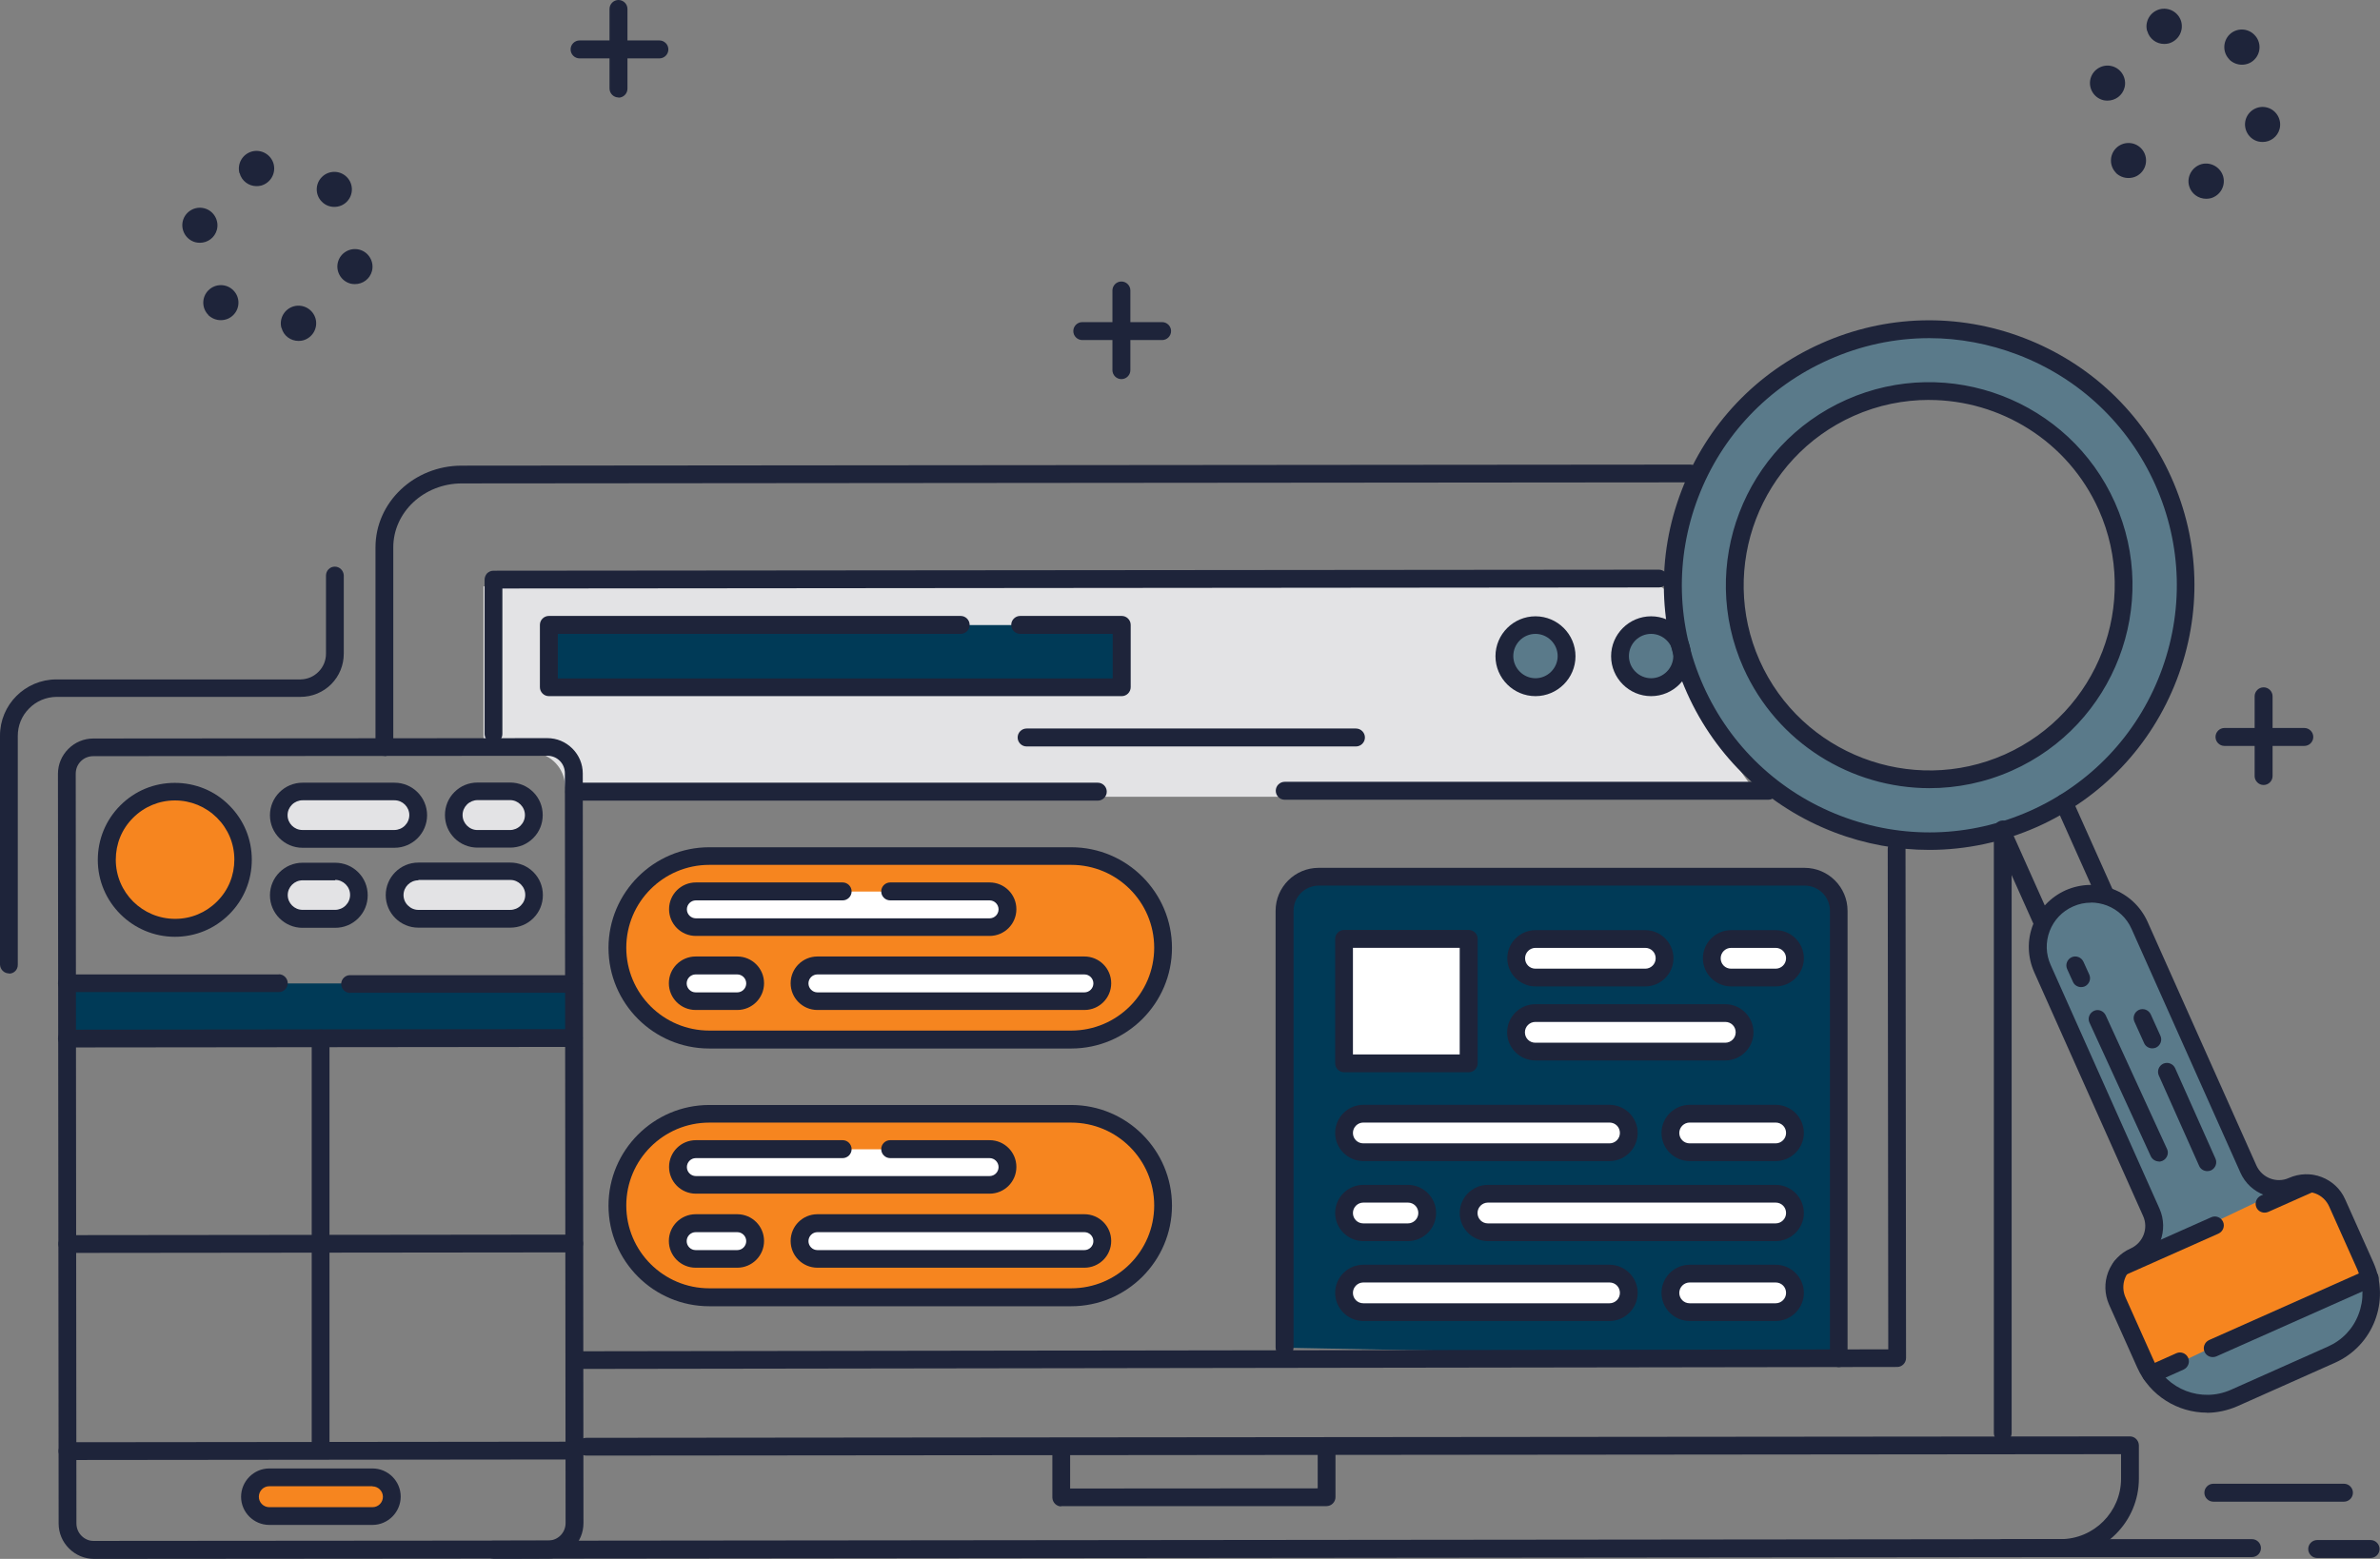 <?xml version="1.0" encoding="UTF-8"?>
<svg id="Layer_1" data-name="Layer 1" xmlns="http://www.w3.org/2000/svg" width="583.56" height="382.32" viewBox="0 0 583.56 382.32">
  <rect x="0" y="0" width="583.56" height="382.32" fill="#808080" stroke="none"/>
  <path d="m91.38,371.79h-25.32c-2.64,0-4.75-2.11-4.75-4.7s2.12-4.75,4.75-4.75h25.32c2.64,0,4.75,2.11,4.75,4.7s-2.12,4.75-4.75,4.75Z" fill="#f6851f"/>
  <path d="m96.74,205.72h-22.55c-3.2,0-5.83-2.59-5.83-5.78s2.59-5.82,5.83-5.82h22.55c3.2,0,5.83,2.59,5.83,5.78s-2.59,5.82-5.83,5.82Z" fill="#e3e3e5"/>
  <path d="m125.08,205.72h-7.99c-3.2,0-5.83-2.59-5.83-5.78s2.59-5.82,5.83-5.82h7.99c3.2,0,5.83,2.59,5.83,5.78s-2.59,5.82-5.83,5.82Z" fill="#e3e3e5"/>
  <path d="m102.57,213.7h22.55c3.2,0,5.83,2.59,5.83,5.78s-2.59,5.82-5.83,5.82h-22.55c-3.2,0-5.83-2.59-5.83-5.78s2.59-5.82,5.83-5.82Z" fill="#e3e3e5"/>
  <path d="m74.18,213.74h7.99c3.2,0,5.83,2.59,5.83,5.78s-2.59,5.82-5.83,5.82h-7.99c-3.2,0-5.83-2.59-5.83-5.78s2.59-5.82,5.83-5.82Z" fill="#e3e3e5"/>
  <path d="m42.9,227.55c9.23,0,16.72-7.48,16.72-16.7s-7.49-16.7-16.72-16.7-16.72,7.48-16.72,16.7,7.49,16.7,16.72,16.7Z" fill="#f6851f"/>
  <path d="m262.65,254.99h-88.74c-12.44,0-22.55-10.1-22.55-22.52s10.11-22.52,22.55-22.52h88.74c12.44,0,22.55,10.1,22.55,22.52s-10.11,22.52-22.55,22.52Z" fill="#f6851f"/>
  <path d="m262.65,318.2h-88.74c-12.44,0-22.55-10.1-22.55-22.52s10.11-22.52,22.55-22.52h88.74c12.44,0,22.55,10.1,22.55,22.52s-10.11,22.52-22.55,22.52Z" fill="#f6851f"/>
  <path d="m450.9,333.13v-109.72c0-4.62-3.76-8.37-8.38-8.37h-119.16c-4.62,0-8.38,3.75-8.38,8.37v107.13l135.88,2.59h.04Z" fill="#003a57"/>
  <path d="m447.44,86.21c-31.67,14.11-45.93,51.21-31.76,82.84,14.13,31.63,51.29,45.86,82.96,31.71,31.67-14.11,45.93-51.21,31.76-82.84-14.13-31.63-51.28-45.86-82.95-31.71Zm45.02,100.79c-24.07,10.7-52.24-.09-62.99-24.08-10.71-24.03.09-52.16,24.11-62.91,24.07-10.7,52.24.09,62.99,24.08,10.71,24.03-.09,52.16-24.11,62.91Z" fill="#5a7a8a"/>
  <path d="m551.26,286.7l-26.7-59.8c-2.94-6.56-10.63-9.49-17.2-6.56-6.57,2.93-9.5,10.61-6.57,17.17l26.7,59.8c1.86,4.14,0,9.02-4.19,10.87-4.15,1.86-6.05,6.73-4.19,10.87l6.91,15.45c3.72,8.33,13.48,12.04,21.78,8.33l23.81-10.61c8.34-3.71,12.05-13.46,8.34-21.75l-6.91-15.45c-1.86-4.14-6.74-6.04-10.89-4.18-4.15,1.86-9.03,0-10.89-4.19v.04Z" fill="#5a7a8a"/>
  <path d="m523.08,309.21l38.73-18.44c3.35-1.6,7.35-.15,8.93,3.16l8.94,18.73-50.86,24.21-8.94-18.73c-1.6-3.35-.15-7.34,3.16-8.91l.04-.02Z" fill="#f6851f"/>
  <path d="m360.12,230.27h-30.55v30.5h30.55v-30.5Z" fill="#fff"/>
  <path d="m403.41,239.72h-26.92c-2.59,0-4.71-2.11-4.71-4.7s2.12-4.7,4.71-4.7h26.92c2.59,0,4.71,2.11,4.71,4.7s-2.12,4.7-4.71,4.7Z" fill="#fff"/>
  <path d="m423.03,257.88h-46.58c-2.59,0-4.71-2.11-4.71-4.7s2.12-4.7,4.71-4.7h46.58c2.59,0,4.71,2.11,4.71,4.7s-2.12,4.7-4.71,4.7Z" fill="#fff"/>
  <path d="m394.64,282.61h-60.36c-2.59,0-4.71-2.11-4.71-4.7s2.12-4.7,4.71-4.7h60.36c2.59,0,4.71,2.11,4.71,4.7s-2.12,4.7-4.71,4.7Z" fill="#fff"/>
  <path d="m435.38,282.61h-21.08c-2.59,0-4.71-2.11-4.71-4.7s2.12-4.7,4.71-4.7h21.08c2.59,0,4.71,2.11,4.71,4.7s-2.12,4.7-4.71,4.7Z" fill="#fff"/>
  <path d="m394.64,321.83h-60.36c-2.59,0-4.71-2.11-4.71-4.7s2.12-4.7,4.71-4.7h60.36c2.59,0,4.71,2.11,4.71,4.7s-2.12,4.7-4.71,4.7Z" fill="#fff"/>
  <path d="m435.38,321.83h-21.08c-2.59,0-4.71-2.11-4.71-4.7s2.12-4.7,4.71-4.7h21.08c2.59,0,4.71,2.11,4.71,4.7s-2.12,4.7-4.71,4.7Z" fill="#fff"/>
  <path d="m345.21,302.19h-10.93c-2.59,0-4.71-2.11-4.71-4.7s2.12-4.7,4.71-4.7h10.93c2.59,0,4.71,2.11,4.71,4.7s-2.12,4.7-4.71,4.7Z" fill="#fff"/>
  <path d="m435.38,302.19h-70.56c-2.59,0-4.71-2.11-4.71-4.7s2.12-4.7,4.71-4.7h70.56c2.59,0,4.71,2.11,4.71,4.7s-2.12,4.7-4.71,4.7Z" fill="#fff"/>
  <path d="m435.38,239.72h-10.93c-2.59,0-4.71-2.11-4.71-4.7s2.12-4.7,4.71-4.7h10.93c2.59,0,4.71,2.11,4.71,4.7s-2.12,4.7-4.71,4.7Z" fill="#fff"/>
  <path d="m218.28,218.66h24.37c2.42,0,4.36,1.94,4.36,4.36s-1.94,4.36-4.36,4.36h-72.02c-2.42,0-4.36-1.94-4.36-4.36s1.94-4.36,4.36-4.36h47.66Z" fill="#fff"/>
  <path d="m180.77,245.54h-10.2c-2.42,0-4.36-1.94-4.36-4.36s1.94-4.36,4.36-4.36h10.2c2.42,0,4.36,1.94,4.36,4.36s-1.94,4.36-4.36,4.36Z" fill="#fff"/>
  <path d="m265.89,245.54h-65.46c-2.42,0-4.36-1.94-4.36-4.36s1.94-4.36,4.36-4.36h65.46c2.42,0,4.36,1.94,4.36,4.36s-1.94,4.36-4.36,4.36Z" fill="#fff"/>
  <path d="m218.28,281.87h24.37c2.42,0,4.36,1.94,4.36,4.36s-1.94,4.36-4.36,4.36h-72.02c-2.42,0-4.36-1.94-4.36-4.36s1.94-4.36,4.36-4.36h47.66Z" fill="#fff"/>
  <path d="m180.77,308.75h-10.2c-2.42,0-4.36-1.94-4.36-4.36s1.94-4.36,4.36-4.36h10.2c2.42,0,4.36,1.94,4.36,4.36s-1.94,4.36-4.36,4.36Z" fill="#fff"/>
  <path d="m265.89,308.75h-65.46c-2.42,0-4.36-1.94-4.36-4.36s1.94-4.36,4.36-4.36h65.46c2.42,0,4.36,1.94,4.36,4.36s-1.94,4.36-4.36,4.36Z" fill="#fff"/>
  <path d="m431.41,195.41H138.95l-.48-3.58c-.56-4.19-4.15-7.33-8.38-7.33h-11.54v-40.69h283.08c1.73,0,7.91-2.2,8.17,5.18,3.76,17.09,10.72,32.66,21.6,46.38v.04Z" fill="#e3e3e5"/>
  <path d="m404.84,168.53c4.22,0,7.65-3.42,7.65-7.64s-3.42-7.64-7.65-7.64-7.65,3.42-7.65,7.64,3.42,7.64,7.65,7.64Z" fill="#5a7a8a"/>
  <path d="m376.49,168.53c4.22,0,7.65-3.42,7.65-7.64s-3.42-7.64-7.65-7.64-7.65,3.42-7.65,7.64,3.42,7.64,7.65,7.64Z" fill="#5a7a8a"/>
  <path d="m250.12,153.3h24.89v15.23h-140.42v-15.23h115.53Z" fill="#003a57"/>
  <path d="m140.42,241.19H16.76v13.07h123.65v-13.07Z" fill="#003a57"/>
  <path d="m555.02,192.52c-1.21,0-2.2-.99-2.2-2.2v-19.55c0-1.21.99-2.2,2.2-2.2s2.2.99,2.2,2.2v19.55c0,1.21-.99,2.2-2.2,2.2Z" fill="#1e243a"/>
  <path d="m565,182.94h-19.57c-1.21,0-2.2-.99-2.2-2.2s.99-2.2,2.2-2.2h19.57c1.21,0,2.2.99,2.2,2.2s-.99,2.2-2.2,2.2Z" fill="#1e243a"/>
  <path d="m274.96,92.98c-1.21,0-2.2-.99-2.2-2.2v-19.54c0-1.21.99-2.2,2.2-2.2s2.2.99,2.2,2.2v19.54c0,1.21-.99,2.2-2.2,2.2Z" fill="#1e243a"/>
  <path d="m284.94,83.4h-19.57c-1.21,0-2.2-.99-2.2-2.2s.99-2.2,2.2-2.2h19.57c1.21,0,2.2.99,2.2,2.2s-.99,2.2-2.2,2.2Z" fill="#1e243a"/>
  <path d="m151.65,23.9c-1.21,0-2.2-.99-2.2-2.2V2.2c0-1.21.99-2.2,2.2-2.2s2.2.99,2.2,2.2v19.55c0,1.21-.99,2.2-2.2,2.2v-.04Z" fill="#1e243a"/>
  <path d="m161.68,14.32h-19.57c-1.21,0-2.2-.99-2.2-2.2s.99-2.2,2.2-2.2h19.57c1.21,0,2.2.99,2.2,2.2s-.99,2.2-2.2,2.2Z" fill="#1e243a"/>
  <path d="m536.74,45.56c-.6-2.29.78-4.66,3.07-5.31,2.29-.6,4.67.78,5.31,3.06.61,2.29-.73,4.66-3.07,5.31-.39.09-.73.13-1.12.13-1.9,0-3.67-1.25-4.19-3.19Zm-17.89-3.15c-1.68-1.68-1.68-4.4,0-6.08,1.69-1.68,4.41-1.68,6.09,0,1.68,1.68,1.68,4.4,0,6.08-.86.86-1.94,1.25-3.07,1.25s-2.2-.43-3.07-1.25h.04Zm34.82-7.72c-2.29-.6-3.67-2.98-3.07-5.26.61-2.29,2.98-3.67,5.27-3.06,2.29.6,3.67,2.98,3.07,5.26-.52,1.94-2.25,3.19-4.15,3.19-.39,0-.73-.04-1.12-.13Zm-38.02-10.14c-2.29-.6-3.67-2.98-3.07-5.26.61-2.29,2.98-3.67,5.27-3.06,2.29.6,3.67,2.98,3.07,5.26-.52,1.94-2.25,3.19-4.19,3.19-.39,0-.73-.04-1.12-.13h.04Zm30.98-9.97c-1.68-1.68-1.64-4.4,0-6.08,1.69-1.68,4.41-1.68,6.09,0l.04.04c1.68,1.68,1.68,4.4,0,6.08-.86.86-1.94,1.25-3.07,1.25s-2.2-.43-3.07-1.25v-.04Zm-20.18-6.99c-.61-2.29.73-4.66,3.07-5.31,2.29-.6,4.67.73,5.31,3.06.6,2.29-.74,4.66-3.07,5.31-.39.09-.78.13-1.12.13-1.9,0-3.63-1.25-4.15-3.19h-.04Z" fill="#1e243a"/>
  <path d="m69,80.42c-.61-2.29.73-4.66,3.07-5.31,2.29-.6,4.67.73,5.31,3.06.61,2.29-.73,4.66-3.07,5.31-.39.09-.73.13-1.12.13-1.9,0-3.67-1.25-4.15-3.19h-.04Zm-17.89-3.15c-1.69-1.68-1.69-4.4,0-6.08,1.69-1.68,4.41-1.68,6.09,0,1.69,1.68,1.69,4.4,0,6.08-.86.86-1.94,1.25-3.07,1.25s-2.2-.43-3.07-1.25h.04Zm34.82-7.72c-2.29-.6-3.67-2.98-3.07-5.26.6-2.29,2.98-3.67,5.27-3.06,2.29.6,3.67,2.98,3.07,5.26-.52,1.94-2.25,3.19-4.19,3.19-.35,0-.73-.04-1.12-.13h.04Zm-38.02-10.14c-2.29-.6-3.67-2.98-3.07-5.26.6-2.29,2.98-3.67,5.27-3.06,2.29.6,3.67,2.98,3.07,5.26-.52,1.94-2.25,3.19-4.15,3.19-.39,0-.73-.04-1.12-.13Zm31.02-9.92c-1.69-1.68-1.69-4.4,0-6.08,1.68-1.68,4.41-1.68,6.09,0,1.68,1.68,1.68,4.4,0,6.08-.86.86-1.94,1.25-3.07,1.25s-2.2-.43-3.02-1.25Zm-20.22-7.03c-.6-2.29.73-4.66,3.07-5.31,2.29-.6,4.67.73,5.31,3.06.6,2.29-.73,4.66-3.07,5.31-.39.09-.78.13-1.12.13-1.9,0-3.63-1.25-4.15-3.19h-.04Z" fill="#1e243a"/>
  <path d="m23.07,382.32c-2.33,0-4.49-.91-6.14-2.55-1.64-1.64-2.55-3.8-2.55-6.13l-.17-183.84c0-2.33.91-4.49,2.55-6.13,1.64-1.64,3.8-2.55,6.14-2.55l111.3-.09c2.33,0,4.49.91,6.14,2.55,1.64,1.64,2.55,3.8,2.55,6.13l.17,183.84c0,2.33-.91,4.49-2.55,6.13-1.64,1.64-3.8,2.55-6.13,2.55l-111.3.09Zm111.12-196.96l-111.3.09c-1.17,0-2.25.43-3.07,1.25-.82.82-1.25,1.9-1.25,3.06l.17,183.84c0,1.16.43,2.24,1.25,3.06.82.82,1.9,1.29,3.07,1.25l111.3-.09c1.17,0,2.25-.43,3.07-1.25.82-.82,1.25-1.9,1.25-3.06l-.17-183.85c0-1.16-.43-2.24-1.25-3.06-.82-.82-1.9-1.25-3.07-1.25Z" fill="#1e243a"/>
  <path d="m16.55,358.07c-1.21,0-2.16-.99-2.2-2.16,0-1.21.99-2.2,2.16-2.2l124.3-.13c1.21,0,2.16.99,2.2,2.16,0,1.21-.99,2.2-2.16,2.2l-124.3.13Z" fill="#1e243a"/>
  <path d="m66.02,373.99c-3.8,0-6.91-3.11-6.91-6.9s3.11-6.95,6.91-6.95h25.32c3.8,0,6.91,3.11,6.91,6.9s-3.11,6.95-6.91,6.95h-25.32Zm25.32-9.49h-25.32c-1.43,0-2.55,1.17-2.55,2.59s1.17,2.55,2.55,2.55h25.32c1.43,0,2.55-1.16,2.55-2.55s-1.17-2.55-2.55-2.55v-.04Z" fill="#1e243a"/>
  <path d="m42.9,229.75c-10.41,0-18.92-8.46-18.92-18.85,0-5.05,1.94-9.79,5.53-13.38s8.3-5.52,13.35-5.52,9.81,1.94,13.35,5.52c3.59,3.58,5.53,8.28,5.53,13.33s-1.94,9.79-5.53,13.38c-3.59,3.58-8.3,5.52-13.35,5.52h.04Zm0-33.44c-3.89,0-7.52,1.51-10.28,4.27-2.77,2.76-4.23,6.39-4.23,10.27,0,8.03,6.52,14.5,14.56,14.5,3.89,0,7.52-1.51,10.28-4.27,2.77-2.76,4.23-6.39,4.23-10.27s-1.51-7.51-4.28-10.27c-2.77-2.72-6.39-4.23-10.28-4.23Z" fill="#1e243a"/>
  <path d="m74.18,207.92c-4.41,0-7.99-3.58-7.99-7.98s3.59-7.98,7.99-7.98h22.55c4.41,0,7.99,3.58,7.99,7.98s-3.59,7.98-7.99,7.98h-22.55Zm22.55-11.65h-22.55c-.95,0-1.9.39-2.59,1.08-.69.69-1.08,1.6-1.08,2.59,0,1.98,1.64,3.62,3.63,3.62h22.55c.95,0,1.9-.39,2.59-1.08.69-.69,1.08-1.6,1.08-2.59,0-1.98-1.64-3.62-3.63-3.62Z" fill="#1e243a"/>
  <path d="m117.09,207.88c-2.12,0-4.15-.82-5.66-2.33-1.51-1.51-2.33-3.49-2.33-5.65s.82-4.14,2.33-5.65c1.51-1.51,3.5-2.33,5.66-2.33h7.99c2.12,0,4.15.82,5.66,2.33,1.51,1.51,2.33,3.5,2.33,5.65s-.82,4.14-2.33,5.65c-1.51,1.51-3.5,2.33-5.66,2.33h-7.99Zm7.99-11.65h-7.99c-.95,0-1.9.39-2.59,1.08-.69.69-1.08,1.6-1.08,2.59s.39,1.9,1.08,2.59c.69.69,1.6,1.08,2.55,1.08h7.99c.95,0,1.9-.39,2.59-1.08.69-.69,1.08-1.6,1.08-2.59s-.39-1.9-1.08-2.59c-.69-.69-1.6-1.08-2.55-1.08Z" fill="#1e243a"/>
  <path d="m102.57,227.51c-4.41,0-7.99-3.58-7.99-7.98s3.59-7.98,7.99-7.98h22.55c2.12,0,4.15.82,5.66,2.33,1.51,1.51,2.33,3.5,2.33,5.65s-.82,4.14-2.33,5.65c-1.51,1.51-3.5,2.33-5.66,2.33h-22.55Zm0-11.61c-1.99,0-3.63,1.64-3.63,3.62,0,.95.39,1.9,1.08,2.55.69.69,1.6,1.08,2.55,1.08h22.55c.95,0,1.9-.39,2.59-1.08.69-.69,1.08-1.6,1.08-2.59s-.39-1.9-1.08-2.59c-.69-.69-1.6-1.08-2.55-1.08h-22.55l-.04.09Z" fill="#1e243a"/>
  <path d="m74.18,227.55c-4.41,0-7.99-3.58-7.99-7.98s3.59-7.98,7.99-7.98h7.99c2.12,0,4.15.82,5.66,2.33,1.51,1.51,2.33,3.5,2.33,5.65s-.82,4.14-2.33,5.65c-1.51,1.51-3.5,2.33-5.66,2.33h-7.99Zm7.99-11.65h-7.99c-1.99,0-3.63,1.64-3.63,3.62s1.64,3.62,3.63,3.62h7.99c.95,0,1.9-.39,2.59-1.08.69-.69,1.08-1.6,1.08-2.59s-.39-1.9-1.08-2.59c-.69-.69-1.6-1.08-2.55-1.08l-.04.09Z" fill="#1e243a"/>
  <path d="m16.42,243.34c-1.21,0-2.16-.99-2.2-2.16,0-1.21.99-2.2,2.16-2.2h51.98v-.04c1.21,0,2.16.99,2.2,2.16,0,1.21-.99,2.2-2.16,2.2H16.42v.04Z" fill="#1e243a"/>
  <path d="m85.85,243.52c-1.21,0-2.16-.99-2.2-2.16,0-1.21.99-2.2,2.16-2.2h54.87v-.04c1.21,0,2.16.99,2.2,2.16,0,1.21-.99,2.2-2.16,2.2h-54.87v.04Z" fill="#1e243a"/>
  <path d="m16.42,256.89c-1.21,0-2.16-.99-2.2-2.16,0-1.21.99-2.2,2.16-2.2l124.3-.13c1.21,0,2.16.99,2.2,2.16,0,1.21-.99,2.2-2.16,2.2l-124.3.13Z" fill="#1e243a"/>
  <path d="m80.79,254.69c0-1.22-.98-2.2-2.18-2.2s-2.18.98-2.18,2.2v100.7c0,1.21.98,2.2,2.18,2.2s2.18-.99,2.18-2.2v-100.7Z" fill="#1e243a"/>
  <path d="m16.51,307.28c-1.21,0-2.16-.99-2.2-2.16,0-1.21.99-2.2,2.16-2.2l124.3-.13c1.21,0,2.16.99,2.2,2.16,0,1.21-.99,2.2-2.16,2.2l-124.3.13Z" fill="#1e243a"/>
  <path d="m2.2,238.73c-1.21,0-2.16-.99-2.2-2.16v-56.09c-.04-7.64,6.18-13.85,13.83-13.85h59.88c1.68-.04,3.24-.69,4.41-1.9,1.17-1.17,1.81-2.76,1.81-4.4v-19.16c0-1.21.95-2.2,2.16-2.2s2.16.99,2.2,2.16v19.16c0,2.85-1.08,5.48-3.07,7.51-1.99,1.98-4.67,3.11-7.52,3.11H13.83c-2.55.04-4.93,1.04-6.7,2.85-1.81,1.81-2.77,4.18-2.77,6.73v56.09c.04,1.21-.91,2.2-2.12,2.2l-.04-.04Z" fill="#1e243a"/>
  <path d="m473.06,208.44c-7.86,0-15.73-1.42-23.29-4.31-16.2-6.21-29.03-18.34-36.12-34.17-7.09-15.83-7.56-33.48-1.34-49.66,6.22-16.18,18.36-28.99,34.22-36.07,15.86-7.08,33.53-7.55,49.73-1.34,16.2,6.21,29.03,18.34,36.12,34.17,7.09,15.83,7.56,33.48,1.34,49.66-6.22,16.18-18.36,28.99-34.22,36.07-8.47,3.75-17.46,5.65-26.44,5.65Zm-.04-125.51c-8.38,0-16.76,1.77-24.67,5.31-14.78,6.6-26.14,18.55-31.93,33.65-5.79,15.1-5.36,31.54,1.25,46.34,6.61,14.76,18.58,26.1,33.7,31.88,15.12,5.78,31.58,5.35,46.4-1.25,14.78-6.6,26.14-18.55,31.93-33.65,5.79-15.1,5.36-31.54-1.25-46.34-6.61-14.76-18.58-26.1-33.7-31.88-7.04-2.68-14.39-4.06-21.69-4.06h-.04Zm.09,110.37c-19.1,0-37.33-11-45.63-29.51-11.19-25.07.13-54.58,25.23-65.75,25.1-11.18,54.66.13,65.85,25.2,11.19,25.07-.13,54.58-25.23,65.75-6.57,2.93-13.48,4.31-20.26,4.31h.04Zm-.13-95.22c-6.18,0-12.49,1.25-18.49,3.93-22.9,10.23-33.22,37.15-23.03,60.02,10.24,22.87,37.2,33.18,60.1,23,22.9-10.23,33.23-37.15,23.03-60.02-7.56-16.87-24.2-26.92-41.61-26.92Z" fill="#1e243a"/>
  <path d="m541.15,346.46c-7.17,0-14-4.14-17.11-11.05l-6.91-15.45c-1.12-2.55-1.21-5.39-.22-7.98.99-2.59,2.94-4.66,5.49-5.78,3.07-1.38,4.45-4.96,3.07-7.98l-26.7-59.8c-1.64-3.71-1.77-7.85-.3-11.61,1.47-3.8,4.28-6.77,7.99-8.46,3.72-1.64,7.86-1.77,11.62-.3,3.8,1.47,6.78,4.27,8.47,7.98l26.7,59.8c1.38,3.06,4.97,4.44,7.99,3.06,2.55-1.12,5.4-1.21,7.99-.22,2.59.99,4.67,2.93,5.79,5.48l6.91,15.45c4.19,9.41,0,20.45-9.46,24.64l-23.81,10.61c-2.46,1.08-5.06,1.64-7.6,1.64l.09-.04Zm-28.47-125.08c-1.51,0-2.98.3-4.41.95-2.63,1.16-4.67,3.32-5.7,6-1.04,2.72-.95,5.65.22,8.28l26.7,59.8c2.33,5.26,0,11.43-5.27,13.76-1.47.65-2.64,1.86-3.2,3.37-.56,1.51-.52,3.15.13,4.62l6.91,15.45c3.2,7.2,11.71,10.44,18.92,7.25l23.81-10.61c3.5-1.55,6.18-4.36,7.52-7.94,1.38-3.58,1.25-7.46-.3-10.96l-6.91-15.45c-.65-1.47-1.86-2.63-3.37-3.19-1.51-.56-3.15-.52-4.62.13-5.27,2.33-11.45,0-13.78-5.26l-26.7-59.8c-1.17-2.63-3.33-4.66-6.01-5.7-1.25-.47-2.59-.73-3.89-.73l-.04.04Z" fill="#1e243a"/>
  <path d="m520.07,312.94c-.82,0-1.64-.47-1.99-1.29-.48-1.08,0-2.37,1.12-2.89l22.99-10.23c1.08-.48,2.38,0,2.89,1.12.48,1.08,0,2.37-1.12,2.89l-22.99,10.23c-.3.13-.61.17-.91.17Z" fill="#1e243a"/>
  <path d="m555.24,297.4c-.82,0-1.64-.47-1.99-1.29-.48-1.08,0-2.37,1.12-2.89l11.06-4.92c1.08-.47,2.38,0,2.89,1.12.48,1.08,0,2.37-1.12,2.89l-11.06,4.92c-.3.13-.6.17-.91.17Z" fill="#1e243a"/>
  <path d="m500.84,228.46c-.82,0-1.64-.48-1.99-1.29l-10.07-22.52c-.48-1.08,0-2.37,1.12-2.89,1.08-.47,2.38,0,2.89,1.12l10.07,22.52c.48,1.08,0,2.37-1.12,2.89-.3.13-.6.17-.91.17Z" fill="#1e243a"/>
  <path d="m516.18,221.64c-.82,0-1.64-.48-1.99-1.29l-10.07-22.52c-.48-1.08,0-2.37,1.12-2.89,1.08-.47,2.38,0,2.89,1.12l10.07,22.52c.48,1.08,0,2.37-1.12,2.89-.3.13-.61.17-.91.17Z" fill="#1e243a"/>
  <path d="m527.46,339.21c-.82,0-1.64-.48-1.99-1.29-.48-1.08,0-2.37,1.12-2.89l7.04-3.15c1.08-.48,2.38,0,2.89,1.12.48,1.08,0,2.37-1.12,2.89l-7.04,3.15c-.3.13-.61.17-.91.17Z" fill="#1e243a"/>
  <path d="m542.53,332.83c-.82,0-1.64-.47-1.99-1.29-.48-1.08,0-2.37,1.12-2.89l38.5-17.13c1.08-.47,2.38,0,2.89,1.12.48,1.08,0,2.37-1.12,2.89l-38.5,17.13c-.3.13-.61.17-.91.17Z" fill="#1e243a"/>
  <path d="m510.26,242.09c-.82,0-1.64-.48-1.99-1.29l-1.43-3.15c-.48-1.08,0-2.37,1.12-2.89,1.08-.48,2.38,0,2.89,1.12l1.43,3.15c.48,1.08,0,2.37-1.12,2.89-.3.13-.6.17-.91.17Z" fill="#1e243a"/>
  <path d="m529.36,284.85c-.82,0-1.6-.47-1.99-1.25l-15.04-32.79c-.52-1.08,0-2.37,1.08-2.89,1.08-.52,2.38,0,2.89,1.08l15.04,32.79c.52,1.08,0,2.37-1.08,2.89-.3.13-.6.22-.91.22v-.04Z" fill="#1e243a"/>
  <path d="m541.2,287.22c-.82,0-1.64-.47-1.99-1.29l-9.89-22.18c-.48-1.08,0-2.37,1.12-2.89,1.08-.47,2.38,0,2.89,1.12l9.89,22.18c.48,1.08,0,2.37-1.12,2.89-.3.13-.61.17-.91.17Z" fill="#1e243a"/>
  <path d="m527.71,257.11c-.82,0-1.64-.48-1.99-1.29l-2.38-5.26c-.48-1.08,0-2.37,1.12-2.89,1.08-.47,2.38,0,2.89,1.12l2.38,5.26c.48,1.08,0,2.37-1.12,2.89-.3.13-.61.17-.91.17Z" fill="#1e243a"/>
  <path d="m120.89,382.23c-1.21,0-2.16-.99-2.2-2.16,0-1.21.99-2.2,2.16-2.2l384.36-.39c8.21,0,14.86-6.69,14.86-14.84v-6l-376.32.35c-1.21,0-2.16-.99-2.2-2.16,0-1.21.99-2.2,2.16-2.2l378.53-.35c1.21,0,2.16.99,2.2,2.16v8.2c0,10.57-8.6,19.2-19.23,19.24l-384.36.39.04-.04Z" fill="#1e243a"/>
  <path d="m260.23,369.46c-1.21,0-2.16-.99-2.2-2.16v-12.04c0-1.21.95-2.2,2.16-2.2s2.16.99,2.2,2.16v9.84l60.7-.04v-9.84c0-1.21.95-2.2,2.16-2.2s2.16.99,2.2,2.16v12.04c0,.56-.22,1.12-.65,1.55-.39.39-.95.65-1.56.65h-65.07v.04l.04.04Z" fill="#1e243a"/>
  <path d="m493.24,203.43c0-1.22-.98-2.2-2.18-2.2s-2.18.98-2.18,2.2v148.03c0,1.22.98,2.2,2.18,2.2s2.18-.98,2.18-2.2v-148.03Z" fill="#1e243a"/>
  <path d="m94.27,185.4c-1.21,0-2.16-.99-2.2-2.16v-48.93c-.04-11.09,9.46-20.11,21.13-20.11l301.27-.26c1.21,0,2.16.99,2.2,2.16,0,1.21-.99,2.2-2.16,2.2l-301.27.26c-9.29,0-16.85,7.08-16.81,15.75v48.93c.04,1.21-.95,2.2-2.12,2.2l-.04-.04Z" fill="#1e243a"/>
  <path d="m142.75,335.76c-1.21,0-2.16-.99-2.2-2.16,0-1.21.99-2.2,2.16-2.2l320.28-.47-.13-122.75c0-1.21.99-2.2,2.16-2.2s2.16.99,2.2,2.16l.13,124.91c0,1.21-.99,2.2-2.16,2.2l-322.49.48.04.04Z" fill="#1e243a"/>
  <path d="m121.02,182.21c-1.21,0-2.16-.99-2.2-2.16v-37.88c0-.56.22-1.12.6-1.55.39-.39.95-.65,1.56-.65l285.76-.26c1.21,0,2.16.99,2.2,2.16,0,1.21-.99,2.2-2.16,2.2l-283.6.26v35.68c0,1.21-.95,2.2-2.16,2.2Z" fill="#1e243a"/>
  <path d="m404.84,170.73c-5.4,0-9.81-4.4-9.81-9.79s4.41-9.79,9.81-9.79,9.81,4.4,9.81,9.79-4.41,9.79-9.81,9.79Zm0-15.27c-3.02,0-5.44,2.46-5.44,5.44s2.46,5.44,5.44,5.44,5.44-2.46,5.44-5.44-2.46-5.44-5.44-5.44Z" fill="#1e243a"/>
  <path d="m376.49,170.73c-5.4,0-9.81-4.4-9.81-9.79s4.41-9.79,9.81-9.79,9.81,4.4,9.81,9.79-4.41,9.79-9.81,9.79Zm0-15.27c-3.02,0-5.44,2.46-5.44,5.44s2.46,5.44,5.44,5.44,5.44-2.46,5.44-5.44-2.46-5.44-5.44-5.44Z" fill="#1e243a"/>
  <path d="m275,170.73h-140.42c-1.21,0-2.2-.99-2.2-2.2v-15.27c0-1.21.99-2.2,2.2-2.2h100.97c1.21,0,2.2.99,2.2,2.2s-.99,2.2-2.2,2.2h-98.77v10.92h136.05v-10.92h-22.68c-1.21,0-2.2-.99-2.2-2.2s.99-2.2,2.2-2.2h24.89c1.21,0,2.2.99,2.2,2.2v15.27c0,1.21-.99,2.2-2.2,2.2h-.04Z" fill="#1e243a"/>
  <path d="m269.17,196.36h-128.36c-1.21,0-2.2-.99-2.2-2.2s.99-2.2,2.2-2.2h128.36c1.21,0,2.2.99,2.2,2.2s-.99,2.2-2.2,2.2Z" fill="#1e243a"/>
  <path d="m433.57,196.14h-118.56c-1.21,0-2.2-.99-2.2-2.2s.99-2.2,2.2-2.2h118.56c1.21,0,2.2.99,2.2,2.2s-.99,2.2-2.2,2.2Z" fill="#1e243a"/>
  <path d="m332.47,183.07h-80.75c-1.21,0-2.2-.99-2.2-2.2s.99-2.2,2.2-2.2h80.75c1.21,0,2.2.99,2.2,2.2s-.99,2.2-2.2,2.2Z" fill="#1e243a"/>
  <path d="m262.65,257.15h-88.74c-13.65,0-24.71-11.09-24.71-24.68s11.1-24.68,24.71-24.68h88.74c13.65,0,24.71,11.09,24.71,24.68s-11.1,24.68-24.71,24.68Zm-88.74-45.04c-11.23,0-20.35,9.1-20.35,20.32s9.12,20.32,20.35,20.32h88.74c11.23,0,20.35-9.1,20.35-20.32s-9.12-20.32-20.35-20.32h-88.74Z" fill="#1e243a"/>
  <path d="m242.64,229.54h-72.02c-3.63,0-6.57-2.93-6.57-6.56s2.94-6.56,6.57-6.56h35.99c1.21,0,2.2.99,2.2,2.2s-.99,2.2-2.2,2.2h-35.99c-1.21,0-2.2.99-2.2,2.2s.99,2.2,2.2,2.2h72.02c1.21,0,2.2-.99,2.2-2.2s-.99-2.2-2.2-2.2h-24.37c-1.21,0-2.2-.99-2.2-2.2s.99-2.2,2.2-2.2h24.37c3.63,0,6.57,2.93,6.57,6.56s-2.94,6.56-6.57,6.56Z" fill="#1e243a"/>
  <path d="m180.77,247.7h-10.2c-3.63,0-6.57-2.93-6.57-6.56s2.94-6.56,6.57-6.56h10.2c3.63,0,6.57,2.93,6.57,6.56s-2.94,6.56-6.57,6.56Zm-10.2-8.72c-1.21,0-2.2.99-2.2,2.2s.99,2.2,2.2,2.2h10.2c1.21,0,2.2-.99,2.2-2.2s-.99-2.2-2.2-2.2h-10.2Z" fill="#1e243a"/>
  <path d="m265.89,247.7h-65.46c-3.63,0-6.57-2.93-6.57-6.56s2.94-6.56,6.57-6.56h65.46c3.63,0,6.57,2.93,6.57,6.56s-2.94,6.56-6.57,6.56Zm-65.46-8.72c-1.21,0-2.2.99-2.2,2.2s.99,2.2,2.2,2.2h65.46c1.21,0,2.2-.99,2.2-2.2s-.99-2.2-2.2-2.2h-65.46Z" fill="#1e243a"/>
  <path d="m262.65,320.36h-88.74c-13.65,0-24.71-11.09-24.71-24.68s11.1-24.68,24.71-24.68h88.74c13.65,0,24.71,11.09,24.71,24.68s-11.1,24.68-24.71,24.68Zm-88.74-45.04c-11.23,0-20.35,9.1-20.35,20.32s9.12,20.32,20.35,20.32h88.74c11.23,0,20.35-9.1,20.35-20.32s-9.12-20.32-20.35-20.32h-88.74Z" fill="#1e243a"/>
  <path d="m242.64,292.75h-72.02c-3.63,0-6.57-2.93-6.57-6.56s2.94-6.56,6.57-6.56h35.99c1.21,0,2.2.99,2.2,2.2s-.99,2.2-2.2,2.2h-35.99c-1.21,0-2.2.99-2.2,2.2s.99,2.2,2.2,2.2h72.02c1.21,0,2.2-.99,2.2-2.2s-.99-2.2-2.2-2.2h-24.37c-1.21,0-2.2-.99-2.2-2.2s.99-2.2,2.2-2.2h24.37c3.63,0,6.57,2.93,6.57,6.56s-2.94,6.56-6.57,6.56Z" fill="#1e243a"/>
  <path d="m180.77,310.91h-10.2c-3.63,0-6.57-2.93-6.57-6.56s2.94-6.56,6.57-6.56h10.2c3.63,0,6.57,2.93,6.57,6.56s-2.94,6.56-6.57,6.56Zm-10.2-8.72c-1.21,0-2.2.99-2.2,2.2s.99,2.2,2.2,2.2h10.2c1.21,0,2.2-.99,2.2-2.2s-.99-2.2-2.2-2.2h-10.2Z" fill="#1e243a"/>
  <path d="m265.89,310.91h-65.46c-3.63,0-6.57-2.93-6.57-6.56s2.94-6.56,6.57-6.56h65.46c3.63,0,6.57,2.93,6.57,6.56s-2.94,6.56-6.57,6.56Zm-65.46-8.72c-1.21,0-2.2.99-2.2,2.2s.99,2.2,2.2,2.2h65.46c1.21,0,2.2-.99,2.2-2.2s-.99-2.2-2.2-2.2h-65.46Z" fill="#1e243a"/>
  <path d="m450.89,335.29c-1.21,0-2.2-.99-2.2-2.2v-109.72c0-3.41-2.77-6.17-6.18-6.17h-119.16c-3.41,0-6.18,2.76-6.18,6.17v107.13c0,1.21-.99,2.2-2.2,2.2s-2.2-.99-2.2-2.2v-107.13c0-5.82,4.75-10.53,10.54-10.53h119.16c5.83,0,10.54,4.75,10.54,10.53v109.72c0,1.21-.99,2.2-2.2,2.2h.09Z" fill="#1e243a"/>
  <path d="m360.12,262.97h-30.55c-1.21,0-2.2-.99-2.2-2.2v-30.5c0-1.21.99-2.2,2.2-2.2h30.55c1.21,0,2.2.99,2.2,2.2v30.5c0,1.21-.99,2.2-2.2,2.2Zm-28.39-4.36h26.18v-26.15h-26.18v26.15Z" fill="#1e243a"/>
  <path d="m403.41,241.92h-26.92c-3.8,0-6.91-3.11-6.91-6.9s3.11-6.9,6.91-6.9h26.92c3.8,0,6.91,3.11,6.91,6.9s-3.11,6.9-6.91,6.9Zm-26.92-9.45c-1.38,0-2.55,1.12-2.55,2.55s1.12,2.55,2.55,2.55h26.92c1.38,0,2.55-1.12,2.55-2.55s-1.12-2.55-2.55-2.55h-26.92Z" fill="#1e243a"/>
  <path d="m423.03,260.08h-46.58c-3.8,0-6.91-3.11-6.91-6.9s3.11-6.9,6.91-6.9h46.58c3.8,0,6.91,3.11,6.91,6.9s-3.11,6.9-6.91,6.9Zm-46.58-9.45c-1.38,0-2.55,1.12-2.55,2.55s1.12,2.55,2.55,2.55h46.58c1.38,0,2.55-1.12,2.55-2.55s-1.12-2.55-2.55-2.55h-46.58Z" fill="#1e243a"/>
  <path d="m394.64,284.76h-60.36c-3.8,0-6.91-3.11-6.91-6.9s3.11-6.9,6.91-6.9h60.36c3.8,0,6.91,3.11,6.91,6.9s-3.11,6.9-6.91,6.9Zm-60.36-9.45c-1.38,0-2.55,1.12-2.55,2.55s1.12,2.55,2.55,2.55h60.36c1.38,0,2.55-1.12,2.55-2.55s-1.12-2.55-2.55-2.55h-60.36Z" fill="#1e243a"/>
  <path d="m435.38,284.76h-21.08c-3.8,0-6.91-3.11-6.91-6.9s3.11-6.9,6.91-6.9h21.08c3.8,0,6.91,3.11,6.91,6.9s-3.11,6.9-6.91,6.9Zm-21.08-9.45c-1.38,0-2.55,1.12-2.55,2.55s1.12,2.55,2.55,2.55h21.08c1.38,0,2.55-1.12,2.55-2.55s-1.12-2.55-2.55-2.55h-21.08Z" fill="#1e243a"/>
  <path d="m394.64,323.98h-60.36c-3.8,0-6.91-3.11-6.91-6.9s3.11-6.9,6.91-6.9h60.36c3.8,0,6.91,3.11,6.91,6.9s-3.11,6.9-6.91,6.9Zm-60.36-9.45c-1.38,0-2.55,1.12-2.55,2.55s1.12,2.55,2.55,2.55h60.36c1.38,0,2.55-1.12,2.55-2.55s-1.12-2.55-2.55-2.55h-60.36Z" fill="#1e243a"/>
  <path d="m435.38,323.98h-21.08c-3.8,0-6.91-3.11-6.91-6.9s3.11-6.9,6.91-6.9h21.08c3.8,0,6.91,3.11,6.91,6.9s-3.11,6.9-6.91,6.9Zm-21.08-9.45c-1.38,0-2.55,1.12-2.55,2.55s1.12,2.55,2.55,2.55h21.08c1.38,0,2.55-1.12,2.55-2.55s-1.12-2.55-2.55-2.55h-21.08Z" fill="#1e243a"/>
  <path d="m345.21,304.39h-10.93c-3.8,0-6.91-3.11-6.91-6.9s3.11-6.9,6.91-6.9h10.93c3.8,0,6.91,3.11,6.91,6.9s-3.11,6.9-6.91,6.9Zm-10.93-9.45c-1.38,0-2.55,1.12-2.55,2.55s1.12,2.55,2.55,2.55h10.93c1.38,0,2.55-1.12,2.55-2.55s-1.12-2.55-2.55-2.55h-10.93Z" fill="#1e243a"/>
  <path d="m435.38,304.39h-70.55c-3.8,0-6.91-3.11-6.91-6.9s3.11-6.9,6.91-6.9h70.55c3.8,0,6.91,3.11,6.91,6.9s-3.11,6.9-6.91,6.9Zm-70.55-9.45c-1.38,0-2.55,1.12-2.55,2.55s1.12,2.55,2.55,2.55h70.55c1.38,0,2.55-1.12,2.55-2.55s-1.12-2.55-2.55-2.55h-70.55Z" fill="#1e243a"/>
  <path d="m435.38,241.92h-10.93c-3.8,0-6.91-3.11-6.91-6.9s3.11-6.9,6.91-6.9h10.93c3.8,0,6.91,3.11,6.91,6.9s-3.11,6.9-6.91,6.9Zm-10.93-9.45c-1.38,0-2.55,1.12-2.55,2.55s1.12,2.55,2.55,2.55h10.93c1.38,0,2.55-1.12,2.55-2.55s-1.12-2.55-2.55-2.55h-10.93Z" fill="#1e243a"/>
  <path d="m574.72,368.29h-32.02c-1.21,0-2.2-.99-2.2-2.2s.99-2.2,2.2-2.2h32.02c1.21,0,2.2.99,2.2,2.2s-.99,2.2-2.2,2.2Z" fill="#1e243a"/>
  <path d="m552.17,381.88h-61.05c-1.21,0-2.2-.99-2.2-2.2s.99-2.2,2.2-2.2h61.05c1.21,0,2.2.99,2.2,2.2s-.99,2.2-2.2,2.2Z" fill="#1e243a"/>
  <path d="m581.25,382.1h-13.09c-1.21,0-2.2-.99-2.2-2.2s.99-2.2,2.2-2.2h13.09c1.21,0,2.2.99,2.2,2.2s-.99,2.2-2.2,2.2Z" fill="#1e243a"/>
</svg>